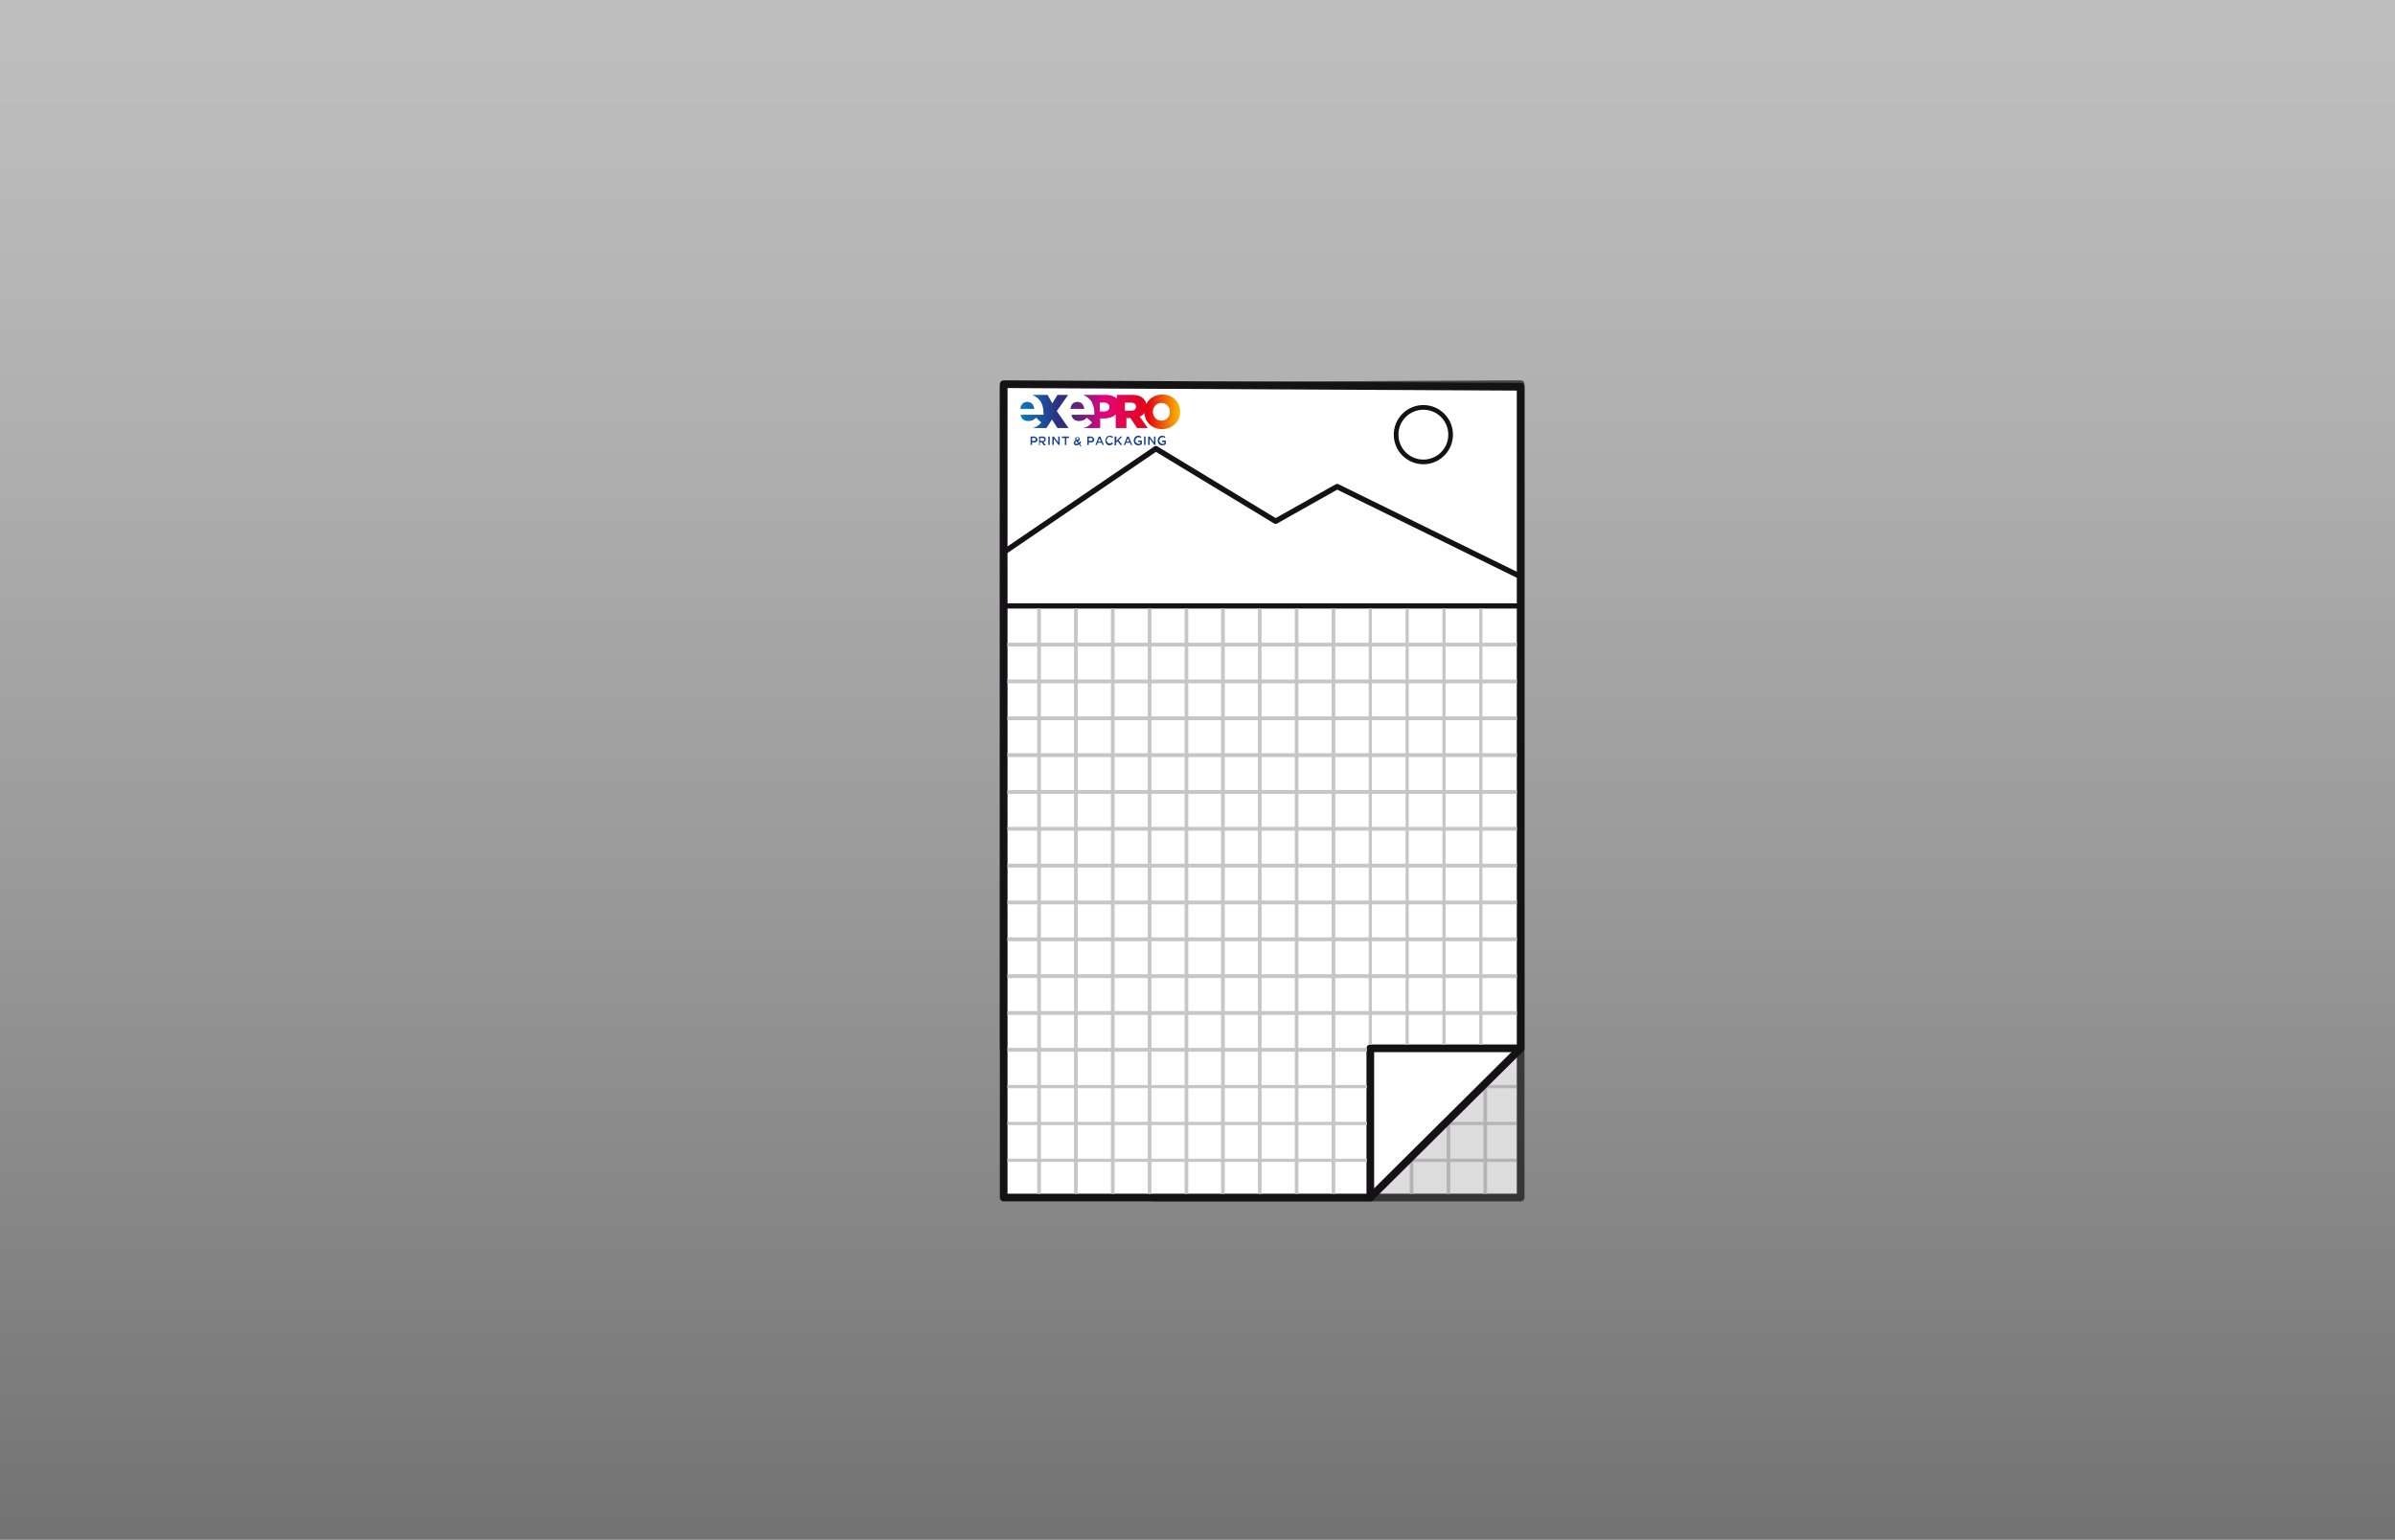 <?xml version="1.0" encoding="utf-8"?>
<!-- Generator: Adobe Illustrator 25.2.3, SVG Export Plug-In . SVG Version: 6.00 Build 0)  -->
<svg version="1.1" id="Calque_1" xmlns="http://www.w3.org/2000/svg" xmlns:xlink="http://www.w3.org/1999/xlink" x="0px" y="0px"
	 viewBox="0 0 650 418" style="enable-background:new 0 0 650 418;" xml:space="preserve">
<rect x="0" y="0" width="650" height="418" fill="#808080" stroke="none"/>
<style type="text/css">
	.st0{opacity:0.5;fill:url(#SVGID_1_);enable-background:new    ;}
	.st1{opacity:0.7;}
	.st2{fill:#FFFFFF;}
	.st3{fill:#FFFFFF;stroke:#141215;stroke-width:2.084;stroke-linecap:round;stroke-linejoin:round;stroke-miterlimit:10;}
	.st4{fill:#FFFFFF;stroke:#141215;stroke-width:1.474;stroke-linecap:round;stroke-linejoin:round;stroke-miterlimit:10;}
	.st5{fill:#FFFFFF;stroke:#141215;stroke-width:1.267;stroke-linecap:round;stroke-linejoin:round;stroke-miterlimit:10;}
	.st6{fill:none;stroke:#141215;stroke-width:1.414;stroke-linecap:round;stroke-linejoin:round;stroke-miterlimit:10;}
	.st7{fill:none;stroke:#C6C6C6;stroke-width:1.043;stroke-miterlimit:10;}
	.st8{fill:none;stroke:#C6C6C6;stroke-width:0.876;stroke-miterlimit:10;}
	.st9{fill:none;stroke:#C6C6C6;stroke-width:1;stroke-miterlimit:10;}
	.st10{fill:none;stroke:#C6C6C6;stroke-width:0.863;stroke-miterlimit:10;}
	.st11{display:none;}
	.st12{display:inline;fill:#FFFFFF;}
	
		.st13{display:inline;fill:#FFFFFF;stroke:#141215;stroke-width:2;stroke-linecap:round;stroke-linejoin:round;stroke-miterlimit:10;}
	.st14{display:inline;}
	.st15{fill:#FFFFFF;stroke:#141215;stroke-width:2;stroke-linecap:round;stroke-linejoin:round;stroke-miterlimit:10;}
	.st16{fill:none;stroke:#141215;stroke-width:2;stroke-linecap:round;stroke-linejoin:round;stroke-miterlimit:10;}
	.st17{display:inline;fill:none;stroke:#141215;stroke-width:2;stroke-linecap:round;stroke-linejoin:round;stroke-miterlimit:10;}
	
		.st18{display:inline;fill:#FFFFFF;stroke:#141215;stroke-width:3;stroke-linecap:round;stroke-linejoin:round;stroke-miterlimit:10;}
	.st19{display:inline;fill:none;stroke:#141215;stroke-width:3;stroke-linecap:round;stroke-linejoin:round;stroke-miterlimit:10;}
	.st20{fill:none;stroke:#141215;stroke-width:2.084;stroke-linecap:round;stroke-linejoin:round;stroke-miterlimit:10;}
	.st21{clip-path:url(#SVGID_3_);fill:url(#SVGID_4_);}
	.st22{fill-rule:evenodd;clip-rule:evenodd;fill:#164193;}
</style>
<linearGradient id="SVGID_1_" gradientUnits="userSpaceOnUse" x1="324.95" y1="-14.116" x2="324.95" y2="432.184" gradientTransform="matrix(1 0 0 -1 0 417.984)">
	<stop  offset="0" style="stop-color:#5E5E5E"/>
	<stop  offset="0.114" style="stop-color:#767676"/>
	<stop  offset="0.418" style="stop-color:#B1B1B1"/>
	<stop  offset="0.677" style="stop-color:#DBDBDB"/>
	<stop  offset="0.88" style="stop-color:#F5F5F5"/>
	<stop  offset="1" style="stop-color:#FFFFFF"/>
</linearGradient>
<rect x="-14.2" y="-14.2" class="st0" width="678.3" height="446.3"/>
<g id="Flyer">
	<g id="Flyer_2_" class="st1">
		<polygon class="st2" points="313.2,284.6 272.4,284.6 313.2,325.1 		"/>
		<polygon class="st3" points="272.4,105 272.4,284.6 313.2,284.6 313.2,325.1 412.7,325.1 412.7,104.3 		"/>
		<polyline class="st4" points="273.3,156.1 322.1,132.1 338.8,141.5 371.4,121.8 412.1,149.6 		"/>
		<circle class="st5" cx="298.8" cy="118" r="7.4"/>
		<line class="st6" x1="412.2" y1="164.5" x2="273.3" y2="164.5"/>
		<g>
			<line class="st7" x1="411.6" y1="175" x2="273.4" y2="175"/>
			<line class="st7" x1="411.6" y1="185" x2="273.4" y2="185"/>
			<line class="st7" x1="411.6" y1="195" x2="273.4" y2="195"/>
			<line class="st7" x1="411.6" y1="205" x2="273.4" y2="205"/>
			<line class="st7" x1="411.6" y1="215" x2="273.4" y2="215"/>
			<line class="st7" x1="411.6" y1="225" x2="273.4" y2="225"/>
			<line class="st7" x1="411.6" y1="235" x2="273.4" y2="235"/>
			<line class="st7" x1="411.6" y1="245" x2="273.4" y2="245"/>
			<line class="st7" x1="411.6" y1="255" x2="273.4" y2="255"/>
			<line class="st7" x1="411.6" y1="265" x2="273.4" y2="265"/>
			<line class="st7" x1="411.6" y1="275" x2="273.4" y2="275"/>
			<line class="st7" x1="411.6" y1="285" x2="314.1" y2="285"/>
			<line class="st8" x1="411.6" y1="295" x2="314.1" y2="295"/>
			<line class="st8" x1="411.6" y1="305" x2="314.1" y2="305"/>
			<line class="st8" x1="411.6" y1="315" x2="314.1" y2="315"/>
			<g>
				<line class="st9" x1="403.1" y1="165.2" x2="403.1" y2="324.1"/>
				<line class="st9" x1="393.1" y1="165.2" x2="393.1" y2="324.1"/>
				<line class="st9" x1="383.1" y1="165.2" x2="383.1" y2="324.1"/>
				<line class="st9" x1="373.1" y1="165.2" x2="373.1" y2="324.1"/>
				<line class="st9" x1="363.1" y1="165.2" x2="363.1" y2="324.1"/>
				<line class="st9" x1="353.1" y1="165.2" x2="353.1" y2="324.1"/>
				<line class="st9" x1="343.1" y1="165.2" x2="343.1" y2="324.1"/>
				<line class="st9" x1="333.1" y1="165.2" x2="333.1" y2="324.1"/>
				<line class="st9" x1="323.2" y1="165.2" x2="323.2" y2="324.1"/>
				<line class="st10" x1="313.2" y1="165.2" x2="313.2" y2="283.6"/>
				<line class="st10" x1="303.2" y1="165.2" x2="303.2" y2="283.6"/>
				<line class="st10" x1="293.2" y1="165.2" x2="293.2" y2="283.6"/>
				<line class="st10" x1="283.2" y1="165.2" x2="283.2" y2="283.6"/>
			</g>
		</g>
	</g>
	<polygon class="st2" points="371.9,284.6 412.7,284.6 371.9,325.1 	"/>
	<polygon class="st3" points="272.4,104.3 272.4,325.1 371.9,325.1 371.9,284.6 412.7,284.6 412.7,105 	"/>
	<polyline class="st4" points="272.9,149.6 313.7,121.8 346.2,141.5 362.9,132.1 411.8,156.1 	"/>
	<circle class="st5" cx="386.3" cy="118" r="7.4"/>
	<line class="st6" x1="272.9" y1="164.5" x2="411.8" y2="164.5"/>
	<g>
		<line class="st7" x1="273.4" y1="175" x2="411.7" y2="175"/>
		<line class="st7" x1="273.4" y1="185" x2="411.7" y2="185"/>
		<line class="st7" x1="273.4" y1="195" x2="411.7" y2="195"/>
		<line class="st7" x1="273.4" y1="205" x2="411.7" y2="205"/>
		<line class="st7" x1="273.4" y1="215" x2="411.7" y2="215"/>
		<line class="st7" x1="273.4" y1="225" x2="411.7" y2="225"/>
		<line class="st7" x1="273.4" y1="235" x2="411.7" y2="235"/>
		<line class="st7" x1="273.4" y1="245" x2="411.7" y2="245"/>
		<line class="st7" x1="273.4" y1="255" x2="411.7" y2="255"/>
		<line class="st7" x1="273.4" y1="265" x2="411.7" y2="265"/>
		<line class="st7" x1="273.4" y1="275" x2="411.7" y2="275"/>
		<line class="st7" x1="273.4" y1="285" x2="371" y2="285"/>
		<line class="st8" x1="273.4" y1="295" x2="371" y2="295"/>
		<line class="st8" x1="273.4" y1="305" x2="371" y2="305"/>
		<line class="st8" x1="273.4" y1="315" x2="371" y2="315"/>
		<g>
			<line class="st9" x1="282" y1="165.2" x2="282" y2="324.1"/>
			<line class="st9" x1="292" y1="165.2" x2="292" y2="324.1"/>
			<line class="st9" x1="302" y1="165.2" x2="302" y2="324.1"/>
			<line class="st9" x1="312" y1="165.2" x2="312" y2="324.1"/>
			<line class="st9" x1="322" y1="165.2" x2="322" y2="324.1"/>
			<line class="st9" x1="331.9" y1="165.2" x2="331.9" y2="324.1"/>
			<line class="st9" x1="341.9" y1="165.2" x2="341.9" y2="324.1"/>
			<line class="st9" x1="351.9" y1="165.2" x2="351.9" y2="324.1"/>
			<line class="st9" x1="361.9" y1="165.2" x2="361.9" y2="324.1"/>
			<line class="st10" x1="371.9" y1="165.2" x2="371.9" y2="283.6"/>
			<line class="st10" x1="381.9" y1="165.2" x2="381.9" y2="283.6"/>
			<line class="st10" x1="391.9" y1="165.2" x2="391.9" y2="283.6"/>
			<line class="st10" x1="401.9" y1="165.2" x2="401.9" y2="283.6"/>
		</g>
	</g>
</g>
<g id="Folder" class="st11">
	<rect x="276" y="109.6" class="st12" width="81.5" height="45.8"/>
	<polygon class="st13" points="295.5,67.6 232,108.6 232,305.1 291,305.1 291,152.2 357.5,109.6 295.5,109.6 	"/>
	<g id="Flyer_1_" class="st14">
		<polygon class="st15" points="290.5,152.8 290.5,350.4 418,350.4 418,153.5 		"/>
		<line class="st16" x1="301.3" y1="169.3" x2="404.6" y2="169.3"/>
		<line class="st16" x1="308.5" y1="180.2" x2="397.5" y2="180.2"/>
		<polyline class="st15" points="291,314.4 327.7,263.7 357.1,299.6 372.2,282.5 416.3,326.2 		"/>
		<ellipse class="st15" cx="376.9" cy="250.2" rx="11.4" ry="10.6"/>
	</g>
	<line class="st17" x1="295.5" y1="109.6" x2="232" y2="109.6"/>
	<line class="st17" x1="357.5" y1="109.6" x2="357.5" y2="152.8"/>
</g>
<g id="Carte_visite" class="st11">
	<g id="Carte_visite_2_" class="st14">
		<polygon class="st15" points="420,185.8 254.8,137.9 226.8,234.6 391.4,282.3 395.5,268.2 		"/>
		<line class="st16" x1="262.3" y1="169.8" x2="327.9" y2="188.8"/>
		<line class="st16" x1="259.3" y1="180.3" x2="324.9" y2="199.3"/>
		<line class="st16" x1="256.2" y1="190.7" x2="321.9" y2="209.8"/>
		<line class="st16" x1="253.2" y1="201.2" x2="318.8" y2="220.2"/>
		<line class="st16" x1="250.2" y1="211.7" x2="315.8" y2="230.7"/>
		<path d="M328.2,243.7l2.5-8.5c0,0,4.6-15.8,27.3-11.4c22.8,4.4,35.6,13.9,33,27.4c-2.5,13.5-4.3,12.6-8.7,12.8L332,249.4
			C332.1,249.5,328,248.9,328.2,243.7z"/>
		<circle cx="371.6" cy="206.9" r="15.1"/>
	</g>
	<g id="Carte_visite_1_" class="st14">
		<polygon class="st15" points="438.9,176.3 268.5,153.1 255,252.8 424.8,275.9 426.8,261.3 		"/>
		<line class="st16" x1="280.6" y1="183.5" x2="348.3" y2="192.7"/>
		<line class="st16" x1="279.2" y1="194.3" x2="346.9" y2="203.5"/>
		<line class="st16" x1="277.7" y1="205.1" x2="345.4" y2="214.3"/>
		<line class="st16" x1="276.2" y1="215.9" x2="343.9" y2="225.1"/>
		<line class="st16" x1="274.7" y1="226.7" x2="342.5" y2="235.9"/>
		<path d="M356.7,247l1.2-8.8c0,0,2.2-16.3,25.4-15.2c23.2,1,37.2,8.6,36.7,22.3s-2.4,13.1-6.8,13.9l-51.9-7.1
			C361.3,252.1,357.2,252.2,356.7,247z"/>
		<circle cx="394.1" cy="204.2" r="15.1"/>
	</g>
	<polygon class="st13" points="407.2,164.2 235.3,164.2 235.3,264.8 406.7,264.8 406.7,250.1 	"/>
	<line class="st17" x1="251.3" y1="192.7" x2="319.7" y2="192.7"/>
	<line class="st17" x1="251.3" y1="203.6" x2="319.7" y2="203.6"/>
	<line class="st17" x1="251.3" y1="214.5" x2="319.7" y2="214.5"/>
	<line class="st17" x1="251.3" y1="225.4" x2="319.7" y2="225.4"/>
	<line class="st17" x1="251.3" y1="236.3" x2="319.7" y2="236.3"/>
	<path class="st14" d="M335.3,245.4v-8.9c0,0,0-16.4,23.1-18.5s38,3.5,39.4,17.2s-0.6,13.3-4.8,14.7h-52.3
		C340.6,249.8,336.5,250.4,335.3,245.4z"/>
	<circle class="st14" cx="366.6" cy="198" r="15.1"/>
</g>
<g id="Affiche" class="st11">
	<polygon class="st18" points="218.6,54.8 218.6,367 453.8,367 453.8,55.8 	"/>
	<line class="st19" x1="238.6" y1="301" x2="430.7" y2="301"/>
	<line class="st19" x1="252" y1="317.9" x2="417.3" y2="317.9"/>
	<path class="st19" d="M219.6,54.8"/>
	<polyline class="st19" points="219.6,238.3 305.4,143.9 356.7,194.8 379.8,176.3 453.8,240.5 	"/>
	<circle class="st19" cx="391.8" cy="111.5" r="20.4"/>
</g>
<line class="st20" x1="412.7" y1="284.6" x2="371.9" y2="325.1"/>
<g>
	<g>
		<defs>
			<path id="SVGID_2_" d="M285.6,109.5l1.4-2.3h2.9l-3.1,4.4l3.2,4.6h-3l-1.5-2.3l-1.5,2.3l-3.7,0c0.3-0.1,0.6-0.2,0.8-0.3
				c0.6-0.3,1.1-0.7,1.5-1.2l-1.4-1.3c-0.4,0.3-0.7,0.6-1,0.7c-0.3,0.1-0.7,0.2-1.1,0.2c-0.6,0-1-0.1-1.4-0.4
				c-0.4-0.3-0.6-0.7-0.7-1.3h6.2c0-0.1,0-0.4,0-0.7c0-0.6-0.1-1.2-0.3-1.8c-0.2-0.6-0.4-1.1-0.8-1.5c-0.4-0.5-0.8-0.8-1.3-1.1
				c-0.2-0.1-0.5-0.2-0.7-0.3h4.2L285.6,109.5z M302.8,116.2v-3.7c-0.7,0.7-1.7,1-2.8,1.1c-0.1,0-0.1,0-0.2,0h-1.2v2.6l-4.6,0
				c0.3-0.1,0.6-0.2,0.9-0.3c0.6-0.3,1.1-0.7,1.5-1.2l-1.4-1.3c-0.4,0.3-0.7,0.6-1,0.7c-0.3,0.1-0.7,0.2-1.1,0.2
				c-0.6,0-1-0.1-1.4-0.4c-0.4-0.3-0.6-0.7-0.7-1.3h6.2c0-0.1,0-0.5,0-0.7c0-0.6-0.1-1.2-0.3-1.8c-0.2-0.6-0.4-1.1-0.8-1.5
				c-0.4-0.5-0.8-0.8-1.3-1.1c-0.2-0.1-0.5-0.2-0.7-0.3l6.3,0c1.2,0,2.3,0.4,2.9,1v-1h4.3c1.4,0,2.3,0.4,2.9,1
				c0.4,0.4,0.7,0.9,0.8,1.5c0.8-1.6,2.4-2.6,4.4-2.6c2.8,0,4.8,2.1,4.8,4.7v0c0,2.6-2.1,4.7-4.9,4.7c-2.7,0-4.7-1.9-4.8-4.4
				c-0.3,0.5-0.8,0.8-1.3,1l2.2,3.1h-2.9l-1.8-2.7h-1.1v2.7H302.8z M315.2,114.2c1.4,0,2.3-1.1,2.3-2.4v0c0-1.3-0.9-2.4-2.3-2.4
				c-1.4,0-2.3,1.1-2.3,2.4v0C312.9,113,313.8,114.2,315.2,114.2z M298.5,111.7h1.2c0.9,0,1.4-0.5,1.4-1.2v0c0-0.8-0.6-1.2-1.4-1.2
				h-1.2V111.7z M305.3,111.5h1.7c0.8,0,1.3-0.4,1.3-1.1v0c0-0.7-0.5-1.1-1.4-1.1h-1.6V111.5z M294.3,111h-3.8
				c0.1-0.6,0.3-1,0.6-1.4c0.3-0.3,0.8-0.5,1.3-0.5c0.5,0,1,0.2,1.3,0.5C294,110,294.2,110.4,294.3,111z M280.7,111h-3.8
				c0.1-0.6,0.3-1,0.6-1.4c0.3-0.3,0.8-0.5,1.3-0.5s1,0.2,1.3,0.5C280.4,110,280.6,110.4,280.7,111z"/>
		</defs>
		<clipPath id="SVGID_3_">
			<use xlink:href="#SVGID_2_"  style="overflow:visible;"/>
		</clipPath>
		<linearGradient id="SVGID_4_" gradientUnits="userSpaceOnUse" x1="276.92" y1="112.168" x2="320.466" y2="112.168">
			<stop  offset="0" style="stop-color:#057DC1"/>
			<stop  offset="0.238" style="stop-color:#2C2F81"/>
			<stop  offset="0.268" style="stop-color:#342D81"/>
			<stop  offset="0.314" style="stop-color:#482881"/>
			<stop  offset="0.369" style="stop-color:#6A2080"/>
			<stop  offset="0.432" style="stop-color:#9A157F"/>
			<stop  offset="0.501" style="stop-color:#D5077E"/>
			<stop  offset="0.517" style="stop-color:#E4037E"/>
			<stop  offset="0.523" style="stop-color:#E4037C"/>
			<stop  offset="0.796" style="stop-color:#E20613"/>
			<stop  offset="1" style="stop-color:#FBC000"/>
		</linearGradient>
		<rect x="276.9" y="106.9" class="st21" width="43.5" height="10.6"/>
	</g>
	<path class="st22" d="M279.7,118.5h0.9c0.1,0,0.3,0,0.4,0.1c0.1,0,0.2,0.1,0.3,0.2c0.1,0.1,0.1,0.2,0.2,0.2c0,0.1,0.1,0.2,0.1,0.3
		c0,0.1,0,0.3-0.1,0.4c0,0.1-0.1,0.2-0.2,0.2c-0.1,0.1-0.2,0.1-0.3,0.2c-0.1,0-0.2,0-0.4,0h-0.5v0.7h-0.4V118.5z M280.6,119.7
		c0.2,0,0.3,0,0.4-0.1c0.1-0.1,0.1-0.2,0.1-0.3c0-0.1,0-0.2-0.1-0.3c-0.1-0.1-0.2-0.1-0.4-0.1h-0.5v0.8H280.6z M282,118.5h1
		c0.1,0,0.3,0,0.4,0.1c0.1,0,0.2,0.1,0.3,0.2c0.1,0.1,0.1,0.1,0.1,0.2c0,0.1,0,0.2,0,0.3c0,0.2-0.1,0.4-0.2,0.5
		c-0.1,0.1-0.2,0.2-0.4,0.2l0.6,0.9h-0.5l-0.6-0.8h-0.5v0.8H282V118.5z M283,119.7c0.1,0,0.3,0,0.3-0.1c0.1-0.1,0.1-0.2,0.1-0.3
		c0-0.1,0-0.2-0.1-0.3c-0.1-0.1-0.2-0.1-0.4-0.1h-0.6v0.8H283z M284.5,118.5h0.4v2.3h-0.4V118.5z M285.6,118.5h0.4l1.2,1.6v-1.6h0.4
		v2.3h-0.3l-1.3-1.7v1.7h-0.4V118.5z M288.9,118.9h-0.7v-0.4h1.9v0.4h-0.7v1.9h-0.4V118.9z M292.9,120.6c-0.1,0.1-0.2,0.2-0.3,0.2
		c-0.1,0.1-0.2,0.1-0.4,0.1c-0.1,0-0.2,0-0.3,0c-0.1,0-0.2-0.1-0.2-0.1c-0.1-0.1-0.1-0.1-0.2-0.2c0-0.1-0.1-0.2-0.1-0.3
		c0-0.2,0-0.3,0.1-0.4c0.1-0.1,0.2-0.2,0.4-0.3c-0.1-0.1-0.1-0.2-0.1-0.2c0-0.1,0-0.2,0-0.2c0-0.1,0-0.2,0-0.2
		c0-0.1,0.1-0.1,0.1-0.2c0.1-0.1,0.1-0.1,0.2-0.1c0.1,0,0.2,0,0.3,0c0.1,0,0.2,0,0.3,0c0.1,0,0.1,0.1,0.2,0.1
		c0.1,0.1,0.1,0.1,0.1,0.2c0,0.1,0,0.1,0,0.2c0,0.2,0,0.3-0.1,0.4c-0.1,0.1-0.2,0.2-0.4,0.2l0.4,0.4c0-0.1,0.1-0.1,0.1-0.2
		c0-0.1,0.1-0.2,0.1-0.2l0.3,0.2c0,0.1-0.1,0.2-0.1,0.3c-0.1,0.1-0.1,0.2-0.2,0.3l0.4,0.4l-0.3,0.2L292.9,120.6z M292.3,119.4
		c0.1,0,0.2-0.1,0.3-0.1c0.1-0.1,0.1-0.1,0.1-0.2c0-0.1,0-0.1-0.1-0.2c0,0-0.1-0.1-0.2-0.1c-0.1,0-0.2,0-0.2,0.1
		c-0.1,0.1-0.1,0.1-0.1,0.2c0,0.1,0,0.1,0,0.2C292.2,119.3,292.2,119.4,292.3,119.4z M292.2,120.5c0.1,0,0.2,0,0.2-0.1
		c0.1,0,0.1-0.1,0.2-0.1l-0.5-0.5c-0.1,0-0.2,0.1-0.2,0.2c0,0.1-0.1,0.1-0.1,0.2c0,0.1,0,0.2,0.1,0.3
		C292,120.5,292.1,120.5,292.2,120.5z M295.1,118.5h0.9c0.1,0,0.3,0,0.4,0.1c0.1,0,0.2,0.1,0.3,0.2c0.1,0.1,0.1,0.2,0.2,0.2
		c0,0.1,0.1,0.2,0.1,0.3c0,0.1,0,0.3-0.1,0.4c0,0.1-0.1,0.2-0.2,0.2c-0.1,0.1-0.2,0.1-0.3,0.2c-0.1,0-0.2,0-0.4,0h-0.5v0.7h-0.4
		V118.5z M296,119.7c0.2,0,0.3,0,0.4-0.1c0.1-0.1,0.1-0.2,0.1-0.3c0-0.1,0-0.2-0.1-0.3c-0.1-0.1-0.2-0.1-0.4-0.1h-0.5v0.8H296z
		 M298.2,118.5h0.4l1,2.3h-0.4l-0.2-0.6h-1.1l-0.2,0.6h-0.4L298.2,118.5z M298.8,119.9l-0.4-0.9l-0.4,0.9H298.8z M301.2,120.9
		c-0.2,0-0.3,0-0.5-0.1c-0.1-0.1-0.3-0.1-0.4-0.3c-0.1-0.1-0.2-0.2-0.2-0.4c-0.1-0.1-0.1-0.3-0.1-0.5c0-0.2,0-0.3,0.1-0.5
		c0.1-0.1,0.1-0.3,0.2-0.4c0.1-0.1,0.2-0.2,0.4-0.3c0.1-0.1,0.3-0.1,0.5-0.1c0.1,0,0.2,0,0.3,0c0.1,0,0.2,0,0.2,0.1
		c0.1,0,0.1,0.1,0.2,0.1c0.1,0,0.1,0.1,0.2,0.1l-0.3,0.3c-0.1-0.1-0.2-0.2-0.3-0.2c-0.1-0.1-0.2-0.1-0.4-0.1c-0.1,0-0.2,0-0.3,0.1
		c-0.1,0-0.2,0.1-0.2,0.2c-0.1,0.1-0.1,0.2-0.2,0.3c0,0.1-0.1,0.2-0.1,0.3c0,0.1,0,0.2,0.1,0.3c0,0.1,0.1,0.2,0.2,0.3
		c0.1,0.1,0.1,0.1,0.2,0.2c0.1,0,0.2,0.1,0.3,0.1c0.1,0,0.3,0,0.4-0.1c0.1-0.1,0.2-0.1,0.3-0.2l0.3,0.3c-0.1,0.1-0.1,0.1-0.2,0.2
		c-0.1,0-0.1,0.1-0.2,0.1c-0.1,0-0.2,0.1-0.2,0.1C301.4,120.9,301.3,120.9,301.2,120.9z M302.6,118.5h0.4v1.2l1.1-1.2h0.5l-1,1
		l1,1.3h-0.5l-0.8-1l-0.4,0.4v0.7h-0.4V118.5z M305.9,118.5h0.4l1,2.3h-0.4l-0.2-0.6h-1.1l-0.2,0.6h-0.4L305.9,118.5z M306.5,119.9
		l-0.4-0.9l-0.4,0.9H306.5z M308.9,120.9c-0.2,0-0.3,0-0.5-0.1c-0.1-0.1-0.3-0.1-0.4-0.3c-0.1-0.1-0.2-0.2-0.2-0.4
		c-0.1-0.1-0.1-0.3-0.1-0.5c0-0.2,0-0.3,0.1-0.5c0.1-0.1,0.1-0.3,0.2-0.4c0.1-0.1,0.2-0.2,0.4-0.3c0.1-0.1,0.3-0.1,0.5-0.1
		c0.1,0,0.2,0,0.3,0c0.1,0,0.2,0,0.2,0.1c0.1,0,0.1,0.1,0.2,0.1c0.1,0,0.1,0.1,0.2,0.1l-0.3,0.3c0,0-0.1-0.1-0.1-0.1
		c0,0-0.1-0.1-0.1-0.1c-0.1,0-0.1,0-0.2,0c-0.1,0-0.1,0-0.2,0c-0.1,0-0.2,0-0.3,0.1c-0.1,0-0.2,0.1-0.2,0.2
		c-0.1,0.1-0.1,0.2-0.2,0.3c0,0.1-0.1,0.2-0.1,0.3c0,0.1,0,0.2,0.1,0.3c0,0.1,0.1,0.2,0.2,0.3c0.1,0.1,0.2,0.1,0.2,0.2
		c0.1,0,0.2,0.1,0.3,0.1c0.1,0,0.2,0,0.3,0c0.1,0,0.2-0.1,0.3-0.1v-0.4h-0.6v-0.4h1v1c-0.1,0-0.1,0.1-0.2,0.1
		c-0.1,0-0.1,0.1-0.2,0.1c-0.1,0-0.2,0.1-0.3,0.1C309.1,120.9,309,120.9,308.9,120.9z M310.5,118.5h0.4v2.3h-0.4V118.5z
		 M311.6,118.5h0.4l1.2,1.6v-1.6h0.4v2.3h-0.3l-1.3-1.7v1.7h-0.4V118.5z M315.4,120.9c-0.2,0-0.3,0-0.5-0.1
		c-0.1-0.1-0.3-0.1-0.4-0.3c-0.1-0.1-0.2-0.2-0.2-0.4c-0.1-0.1-0.1-0.3-0.1-0.5c0-0.2,0-0.3,0.1-0.5c0.1-0.1,0.1-0.3,0.2-0.4
		c0.1-0.1,0.2-0.2,0.4-0.3c0.1-0.1,0.3-0.1,0.5-0.1c0.1,0,0.2,0,0.3,0c0.1,0,0.2,0,0.2,0.1c0.1,0,0.1,0.1,0.2,0.1
		c0.1,0,0.1,0.1,0.2,0.1l-0.3,0.3c0,0-0.1-0.1-0.1-0.1c0,0-0.1-0.1-0.1-0.1c-0.1,0-0.1,0-0.2,0c-0.1,0-0.1,0-0.2,0
		c-0.1,0-0.2,0-0.3,0.1c-0.1,0-0.2,0.1-0.2,0.2c-0.1,0.1-0.1,0.2-0.2,0.3c0,0.1-0.1,0.2-0.1,0.3c0,0.1,0,0.2,0.1,0.3
		c0,0.1,0.1,0.2,0.2,0.3c0.1,0.1,0.2,0.1,0.2,0.2c0.1,0,0.2,0.1,0.3,0.1c0.1,0,0.2,0,0.3,0c0.1,0,0.2-0.1,0.3-0.1v-0.4h-0.6v-0.4h1
		v1c-0.1,0-0.1,0.1-0.2,0.1c-0.1,0-0.1,0.1-0.2,0.1c-0.1,0-0.2,0.1-0.3,0.1C315.6,120.9,315.5,120.9,315.4,120.9z"/>
</g>
</svg>
